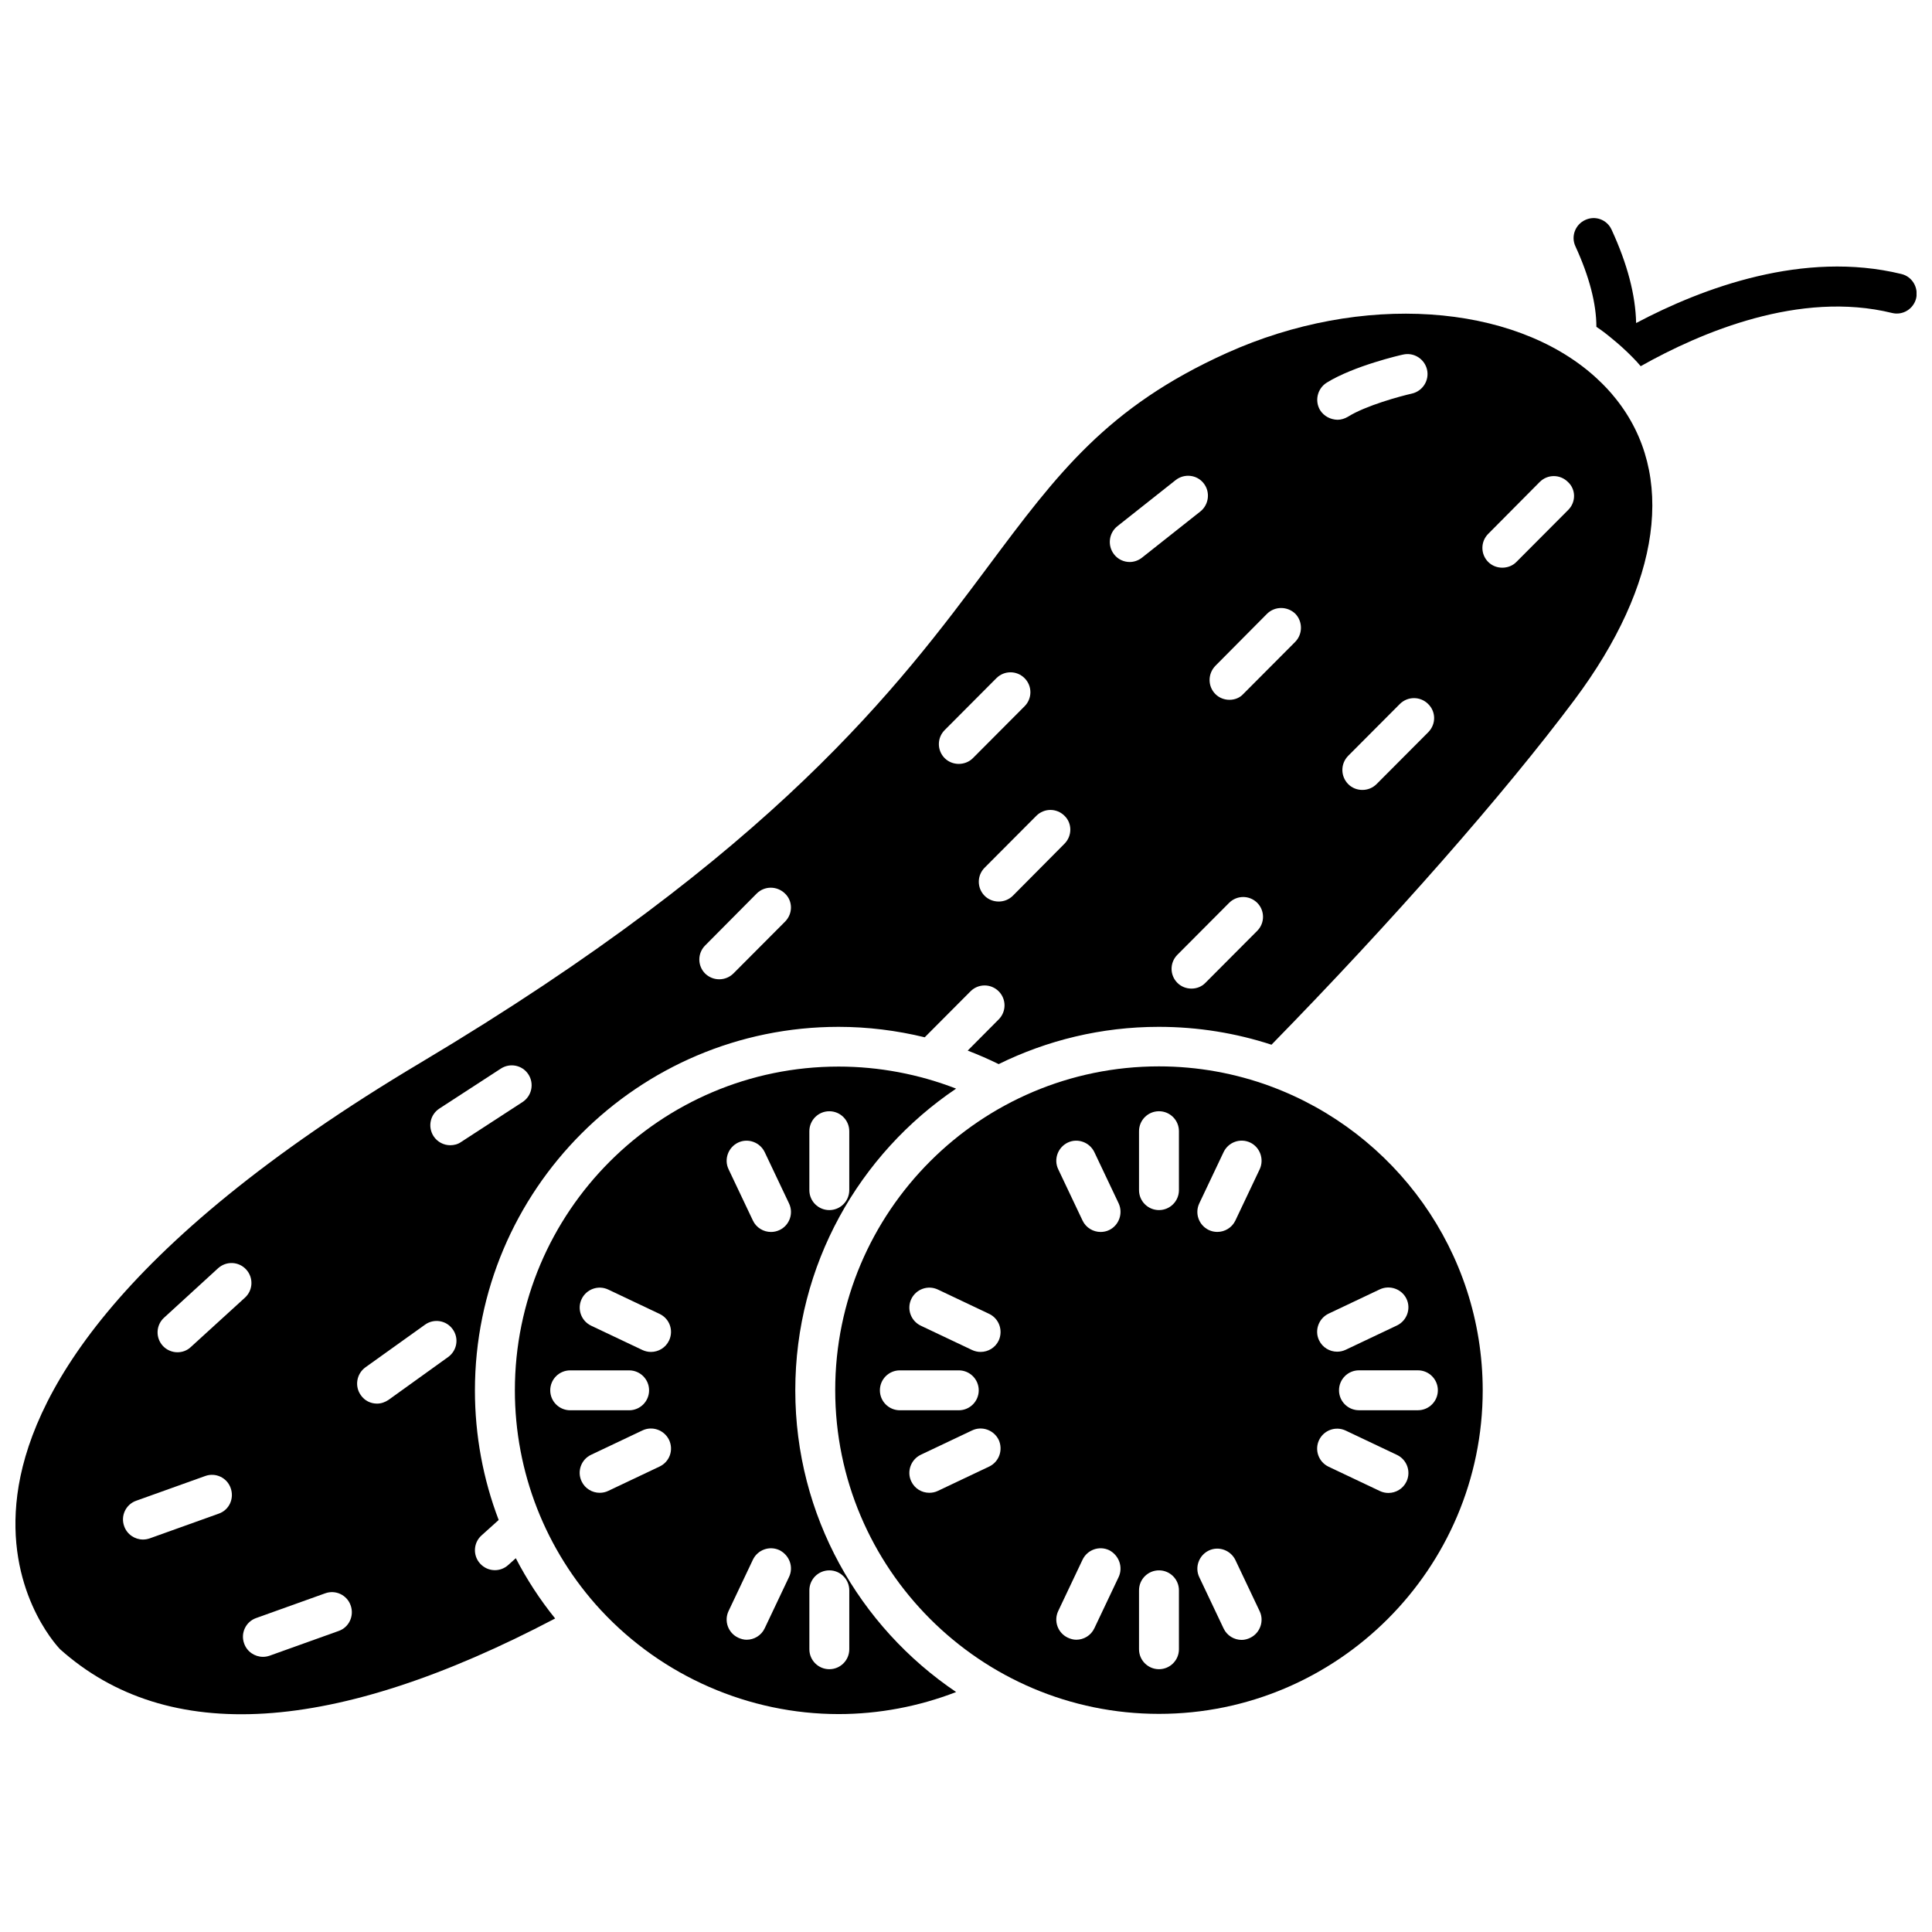 <?xml version="1.0" encoding="UTF-8"?>
<!-- Uploaded to: ICON Repo, www.svgrepo.com, Generator: ICON Repo Mixer Tools -->
<svg width="800px" height="800px" version="1.1" viewBox="144 144 512 512" xmlns="http://www.w3.org/2000/svg">
 <defs>
  <clipPath id="b">
   <path d="m561 201h90.902v41h-90.902z"/>
  </clipPath>
  <clipPath id="a">
   <path d="m148.09 227h433.91v372h-433.91z"/>
  </clipPath>
 </defs>
 <path d="m480.86 431.94c-0.102 0-0.203-0.051-0.25-0.102-9.219-3.375-19.145-5.238-29.473-5.238-47.309 0-85.797 38.492-85.797 85.797 0 47.309 38.492 85.797 85.797 85.797 47.309 0 85.797-38.492 85.797-85.797-0.051-36.828-23.375-68.316-56.074-80.457zm-103.68 80.508c0-2.922 2.367-5.289 5.289-5.289h15.617c2.922 0 5.289 2.367 5.289 5.289s-2.367 5.289-5.289 5.289h-15.617c-2.922 0-5.289-2.367-5.289-5.289zm28.969 20.203-13.602 6.449c-0.707 0.352-1.512 0.504-2.266 0.504-2.016 0-3.879-1.109-4.785-3.023-1.258-2.621-0.102-5.793 2.519-7.055l13.602-6.449c2.621-1.258 5.793-0.102 7.055 2.519 1.207 2.672 0.098 5.793-2.523 7.055zm2.519-33.402c-0.906 1.914-2.82 3.023-4.785 3.023-0.754 0-1.512-0.152-2.266-0.504l-13.602-6.449c-2.621-1.258-3.777-4.383-2.519-7.055 1.258-2.621 4.383-3.777 7.055-2.519l13.602 6.449c2.617 1.262 3.727 4.383 2.516 7.055zm31.789 62.672-6.449 13.602c-0.906 1.914-2.82 3.023-4.785 3.023-0.754 0-1.512-0.203-2.266-0.555-2.621-1.258-3.777-4.383-2.519-7.055l6.449-13.602c1.258-2.621 4.383-3.777 7.055-2.519 2.617 1.363 3.727 4.488 2.516 7.106zm-2.519-91.945c-0.707 0.352-1.512 0.504-2.266 0.504-1.965 0-3.879-1.109-4.785-3.023l-6.449-13.602c-1.258-2.621-0.102-5.793 2.519-7.055 2.621-1.258 5.793-0.102 7.055 2.519l6.449 13.602c1.207 2.621 0.098 5.797-2.523 7.055zm18.492 111.09c0 2.922-2.367 5.289-5.289 5.289s-5.289-2.367-5.289-5.289v-15.617c0-2.922 2.367-5.289 5.289-5.289s5.289 2.367 5.289 5.289zm0-121.67c0 2.922-2.367 5.289-5.289 5.289s-5.289-2.367-5.289-5.289v-15.617c0-2.922 2.367-5.289 5.289-5.289s5.289 2.367 5.289 5.289zm18.891 118.64c-0.707 0.352-1.512 0.555-2.266 0.555-1.965 0-3.879-1.109-4.785-3.023l-6.449-13.602c-1.258-2.621-0.102-5.793 2.519-7.055 2.621-1.258 5.793-0.102 7.055 2.519l6.449 13.602c1.207 2.57 0.098 5.746-2.523 7.004zm2.519-124.19-6.449 13.602c-0.906 1.914-2.82 3.023-4.785 3.023-0.754 0-1.512-0.152-2.266-0.504-2.621-1.258-3.777-4.383-2.519-7.055l6.449-13.602c1.258-2.621 4.383-3.777 7.055-2.519 2.617 1.262 3.727 4.434 2.516 7.055zm38.895 82.777c-0.906 1.914-2.82 3.023-4.785 3.023-0.754 0-1.512-0.152-2.266-0.504l-13.602-6.449c-2.621-1.258-3.777-4.383-2.519-7.055 1.258-2.621 4.383-3.777 7.055-2.519l13.602 6.449c2.617 1.258 3.777 4.383 2.516 7.055zm8.312-24.184c0 2.922-2.367 5.289-5.289 5.289h-15.617c-2.922 0-5.289-2.367-5.289-5.289s2.367-5.289 5.289-5.289h15.617c2.922 0 5.289 2.367 5.289 5.289zm-8.312-24.234c1.258 2.621 0.102 5.793-2.519 7.055l-13.602 6.449c-0.754 0.352-1.512 0.504-2.266 0.504-1.965 0-3.879-1.109-4.785-3.023-1.258-2.621-0.102-5.793 2.519-7.055l13.602-6.449c2.617-1.207 5.793-0.098 7.051 2.519z"/>
 <g clip-path="url(#b)">
  <path d="m647.87 216.61c-25.844-6.297-52.598 3.629-70.281 13-0.152-7.406-2.316-15.668-6.5-24.738-1.211-2.672-4.332-3.828-7.004-2.57-2.621 1.211-3.828 4.332-2.57 7.004 3.68 8.012 5.543 15.215 5.543 21.312 1.309 0.855 2.57 1.812 3.777 2.82 2.066 1.664 4.031 3.426 5.844 5.289 0.754 0.754 1.461 1.512 2.117 2.316 16.02-9.02 42.168-20.102 66.605-14.105 2.871 0.707 5.691-1.059 6.398-3.879 0.656-2.926-1.105-5.797-3.93-6.449z"/>
 </g>
 <path d="m354.76 512.45c0-33.25 16.93-62.625 42.621-79.953-9.875-3.828-20.453-5.844-31.137-5.844-47.309 0-85.797 38.492-85.797 85.797 0 21.664 8.113 42.371 22.773 58.242 0.051 0.051 0.051 0.051 0.102 0.102 16.223 17.434 39.145 27.457 62.926 27.457 10.629 0 21.262-2.016 31.137-5.844-25.699-17.332-42.625-46.707-42.625-79.957zm3.727-68.668c0-2.922 2.367-5.289 5.289-5.289 2.922 0 5.289 2.367 5.289 5.289v15.617c0 2.922-2.367 5.289-5.289 5.289-2.922 0-5.289-2.367-5.289-5.289zm-68.668 68.668c0-2.922 2.367-5.289 5.289-5.289h15.617c2.922 0 5.289 2.367 5.289 5.289s-2.367 5.289-5.289 5.289h-15.617c-2.922 0-5.289-2.367-5.289-5.289zm28.969 20.203-13.602 6.449c-0.707 0.352-1.512 0.504-2.266 0.504-1.965 0-3.879-1.109-4.785-3.023-1.258-2.621-0.152-5.793 2.519-7.055l13.602-6.449c2.621-1.258 5.793-0.102 7.055 2.519 1.254 2.672 0.145 5.793-2.523 7.055zm2.519-33.402c-0.906 1.914-2.82 3.023-4.785 3.023-0.754 0-1.512-0.152-2.266-0.504l-13.602-6.449c-2.621-1.258-3.777-4.383-2.519-7.055 1.258-2.621 4.383-3.777 7.055-2.519l13.602 6.449c2.664 1.262 3.773 4.383 2.516 7.055zm31.789 62.672-6.449 13.602c-0.906 1.914-2.82 3.023-4.785 3.023-0.754 0-1.512-0.203-2.266-0.555-2.621-1.258-3.777-4.383-2.519-7.055l6.449-13.602c1.258-2.621 4.383-3.777 7.055-2.519 2.668 1.363 3.773 4.488 2.516 7.106zm-2.519-91.945c-0.754 0.352-1.512 0.504-2.266 0.504-1.965 0-3.879-1.109-4.785-3.023l-6.449-13.602c-1.258-2.621-0.102-5.793 2.519-7.055 2.621-1.258 5.793-0.102 7.055 2.519l6.449 13.602c1.254 2.621 0.148 5.797-2.523 7.055zm18.492 111.09c0 2.922-2.367 5.289-5.289 5.289s-5.289-2.367-5.289-5.289v-15.617c0-2.922 2.367-5.289 5.289-5.289s5.289 2.367 5.289 5.289z"/>
 <g clip-path="url(#a)">
  <path d="m567.26 244.37c-0.203-0.152-0.352-0.352-0.555-0.504-0.051-0.051-0.051-0.051-0.102-0.102-21.664-19.398-61.766-22.32-97.539-6.195-31.691 14.309-44.84 31.941-63.078 56.375-23.773 31.891-56.371 75.523-150.48 131.65-82.477 49.121-103.64 89.375-106.91 114.52-3.223 24.887 9.977 39.551 11.336 40.961 28.465 25.441 72.547 22.672 131.19-8.16-4.031-4.988-7.508-10.328-10.43-15.973l-2.016 1.812c-1.008 0.906-2.266 1.359-3.527 1.359-1.461 0-2.871-0.605-3.93-1.762-1.965-2.168-1.762-5.543 0.402-7.457l4.535-4.082c-4.133-10.832-6.297-22.469-6.297-34.309 0-53.152 43.227-96.379 96.379-96.379 7.707 0 15.367 0.957 22.824 2.769l12.141-12.191c2.066-2.066 5.391-2.066 7.457 0 2.066 2.066 2.066 5.391 0 7.457l-8.211 8.262c2.769 1.059 5.543 2.266 8.211 3.578 12.797-6.297 27.207-9.875 42.422-9.875 10.43 0 20.453 1.664 29.875 4.734 31.941-32.645 61.766-66.602 80.258-91.34 23.023-30.781 27.004-59.852 10.984-79.855-1.516-1.914-3.125-3.625-4.941-5.289zm-365.31 300.77-18.289 6.551c-0.605 0.203-1.211 0.301-1.762 0.301-2.168 0-4.231-1.359-4.988-3.527-1.008-2.769 0.453-5.793 3.176-6.75l18.289-6.551c2.769-1.008 5.793 0.453 6.75 3.176 1.008 2.82-0.402 5.844-3.176 6.801zm-7.356-44.184c-1.008 0.957-2.266 1.41-3.578 1.41-1.41 0-2.871-0.605-3.879-1.715-1.965-2.168-1.812-5.492 0.352-7.457l14.309-13.098c2.168-1.965 5.492-1.812 7.457 0.352 1.965 2.168 1.812 5.492-0.352 7.457zm39.148 75.27-18.289 6.551c-0.605 0.203-1.16 0.301-1.762 0.301-2.168 0-4.231-1.359-4.988-3.527-1.008-2.769 0.453-5.793 3.176-6.75l18.289-6.551c2.769-1.008 5.793 0.453 6.75 3.176 1.004 2.769-0.406 5.844-3.176 6.801zm29.02-72.598-15.77 11.336c-0.957 0.656-2.016 1.008-3.074 1.008-1.664 0-3.273-0.754-4.281-2.215-1.715-2.367-1.16-5.691 1.211-7.406l15.77-11.285c2.367-1.715 5.691-1.16 7.356 1.211 1.711 2.363 1.156 5.637-1.211 7.352zm19.699-67.562-16.273 10.578c-0.855 0.605-1.863 0.855-2.871 0.855-1.715 0-3.426-0.855-4.434-2.418-1.562-2.469-0.906-5.691 1.562-7.305l16.273-10.578c2.469-1.613 5.742-0.906 7.305 1.512 1.609 2.469 0.906 5.746-1.562 7.356zm69.625-47.859-13.703 13.754c-1.008 1.008-2.367 1.562-3.777 1.562-1.359 0-2.672-0.504-3.727-1.512-2.066-2.066-2.066-5.391 0-7.457l13.652-13.754c2.066-2.066 5.391-2.066 7.508 0 2.062 1.965 2.113 5.289 0.047 7.406zm46-41.766c-1.359 0-2.719-0.504-3.727-1.512-2.066-2.066-2.066-5.391 0-7.457l13.703-13.754c2.066-2.066 5.391-2.066 7.457 0 2.066 2.066 2.066 5.391 0 7.457l-13.703 13.754c-1.012 1.008-2.371 1.512-3.731 1.512zm28.012 21.16-13.652 13.754c-1.059 1.059-2.418 1.562-3.777 1.562s-2.719-0.504-3.727-1.512c-2.066-2.066-2.066-5.391 0-7.457l13.703-13.754c2.066-2.066 5.391-2.066 7.457 0 2.059 1.965 2.059 5.34-0.004 7.406zm20.555-75.824c-0.957 0.754-2.117 1.16-3.273 1.16-1.562 0-3.125-0.707-4.133-2.016-1.812-2.316-1.41-5.644 0.855-7.457l15.469-12.242c2.316-1.812 5.644-1.41 7.406 0.855 1.812 2.266 1.41 5.644-0.855 7.457zm30.531 98.898-13.703 13.754c-1.008 1.059-2.367 1.562-3.727 1.562s-2.719-0.504-3.727-1.512c-2.066-2.066-2.066-5.391 0-7.457l13.703-13.754c2.066-2.066 5.391-2.066 7.457 0 2.012 2.016 2.059 5.34-0.004 7.406zm10.023-76.531-13.703 13.754c-0.957 1.059-2.316 1.562-3.676 1.562s-2.719-0.504-3.727-1.512c-2.066-2.066-2.066-5.391 0-7.508l13.652-13.754c2.066-2.066 5.391-2.066 7.508-0.051 2.012 2.066 2.012 5.441-0.055 7.508zm6.652-61.414c-1.512-2.469-0.754-5.742 1.715-7.305 7.203-4.484 19.699-7.356 20.254-7.457 2.871-0.656 5.691 1.16 6.348 3.981 0.656 2.871-1.16 5.691-3.981 6.348-3.125 0.707-12.242 3.176-16.977 6.144-0.855 0.504-1.812 0.805-2.769 0.805-1.871-0.047-3.582-0.953-4.59-2.516zm28.664 85.297-13.703 13.754c-1.059 1.059-2.418 1.562-3.777 1.562s-2.719-0.504-3.727-1.512c-2.066-2.066-2.117-5.391-0.051-7.508l13.703-13.754c2.066-2.066 5.391-2.066 7.457-0.051 2.164 2.066 2.164 5.391 0.098 7.508zm37.082-58.898-13.703 13.754c-1.008 1.059-2.418 1.562-3.777 1.562s-2.719-0.504-3.727-1.512c-2.066-2.066-2.066-5.391 0-7.457l13.652-13.754c2.066-2.066 5.391-2.066 7.457 0 2.164 1.969 2.164 5.344 0.098 7.406z"/>
 </g>
</svg>
